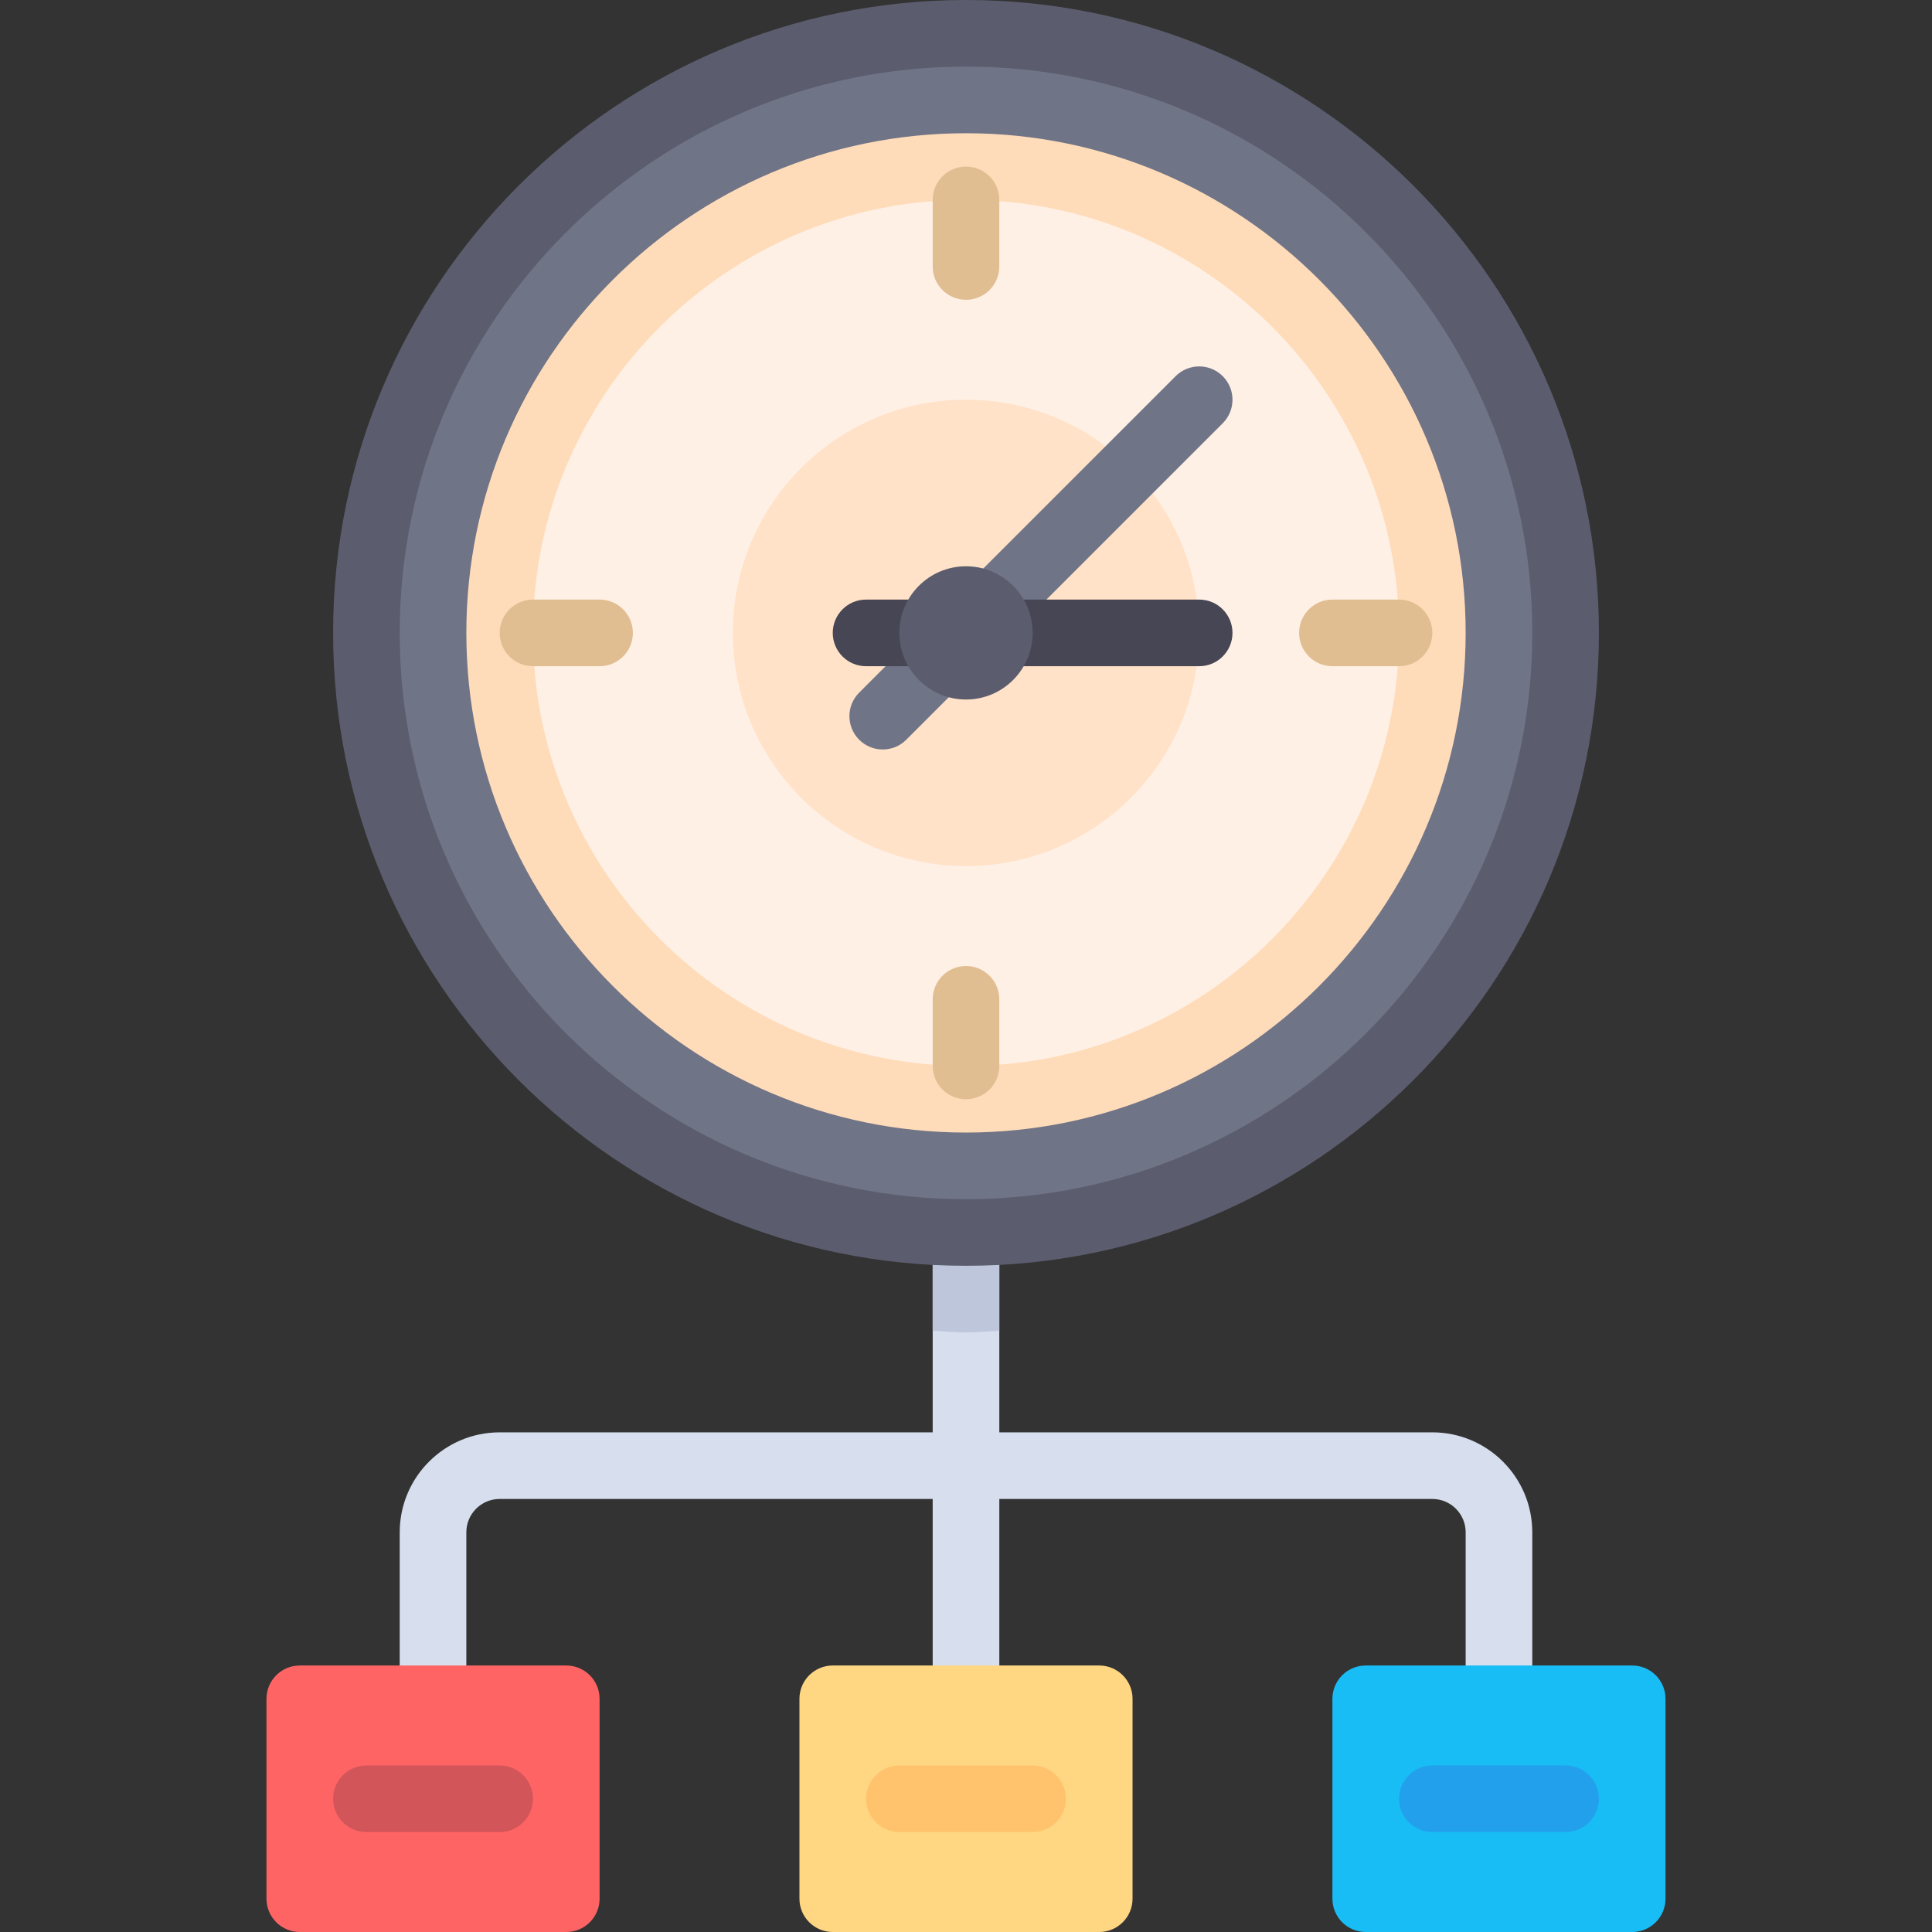 <?xml version="1.0" encoding="iso-8859-1"?>
<!-- Generator: Adobe Illustrator 19.0.0, SVG Export Plug-In . SVG Version: 6.00 Build 0)  -->
<svg version="1.1" id="Layer_1" xmlns="http://www.w3.org/2000/svg" xmlns:xlink="http://www.w3.org/1999/xlink" x="0px" y="0px"
	 viewBox="0 0 512 512" style="enable-background:new 0 0 512 512;" xml:space="preserve">
<rect x="0" y="0" width="512" height="512" fill="#333333" stroke="none"/>
<path style="fill:#D7DEED;" d="M379.586,379.586H264.828v-52.966h-17.655v52.966H132.414c-14.603,0-26.483,11.88-26.483,26.483
	v44.138h17.655v-44.138c0-4.871,3.961-8.828,8.828-8.828h114.759v52.966h17.655v-52.966h114.759c4.866,0,8.828,3.957,8.828,8.828
	v44.138h17.655v-44.138C406.069,391.466,394.189,379.586,379.586,379.586z"/>
<path style="fill:#BDC6DB;" d="M264.828,326.621h-17.655v26.036c2.945,0.139,5.848,0.447,8.828,0.447s5.882-0.308,8.828-0.447
	V326.621z"/>
<path style="fill:#FF6464;" d="M150.069,512H79.448c-4.875,0-8.828-3.953-8.828-8.828v-52.966c0-4.875,3.953-8.828,8.828-8.828
	h70.621c4.875,0,8.828,3.953,8.828,8.828v52.966C158.897,508.047,154.944,512,150.069,512z"/>
<path style="fill:#FFD782;" d="M291.31,512H220.69c-4.875,0-8.828-3.953-8.828-8.828v-52.966c0-4.875,3.953-8.828,8.828-8.828
	h70.621c4.875,0,8.828,3.953,8.828,8.828v52.966C300.138,508.047,296.185,512,291.31,512z"/>
<path style="fill:#18BDF6;" d="M432.552,512h-70.621c-4.875,0-8.828-3.953-8.828-8.828v-52.966c0-4.875,3.953-8.828,8.828-8.828
	h70.621c4.875,0,8.828,3.953,8.828,8.828v52.966C441.379,508.047,437.427,512,432.552,512z"/>
<circle style="fill:#707487;" cx="256" cy="167.724" r="158.897"/>
<circle style="fill:#FFF0E6;" cx="256" cy="167.724" r="123.586"/>
<circle style="fill:#FFE2C7;" cx="256" cy="167.724" r="61.793"/>
<path style="fill:#707487;" d="M233.931,198.621c-2.259,0-4.518-0.862-6.241-2.586c-3.448-3.448-3.448-9.035,0-12.483l83.862-83.862
	c3.448-3.448,9.035-3.448,12.483,0c3.448,3.448,3.448,9.035,0,12.483l-83.862,83.862
	C238.449,197.759,236.19,198.621,233.931,198.621z"/>
<path style="fill:#464655;" d="M317.793,176.552h-88.276c-4.875,0-8.828-3.948-8.828-8.828s3.953-8.828,8.828-8.828h88.276
	c4.875,0,8.828,3.948,8.828,8.828S322.668,176.552,317.793,176.552z"/>
<g>
	<path style="fill:#5B5D6E;" d="M256,335.448c-92.483,0-167.724-75.242-167.724-167.724S163.518,0,256,0
		s167.724,75.242,167.724,167.724S348.483,335.448,256,335.448z M256,17.655c-82.75,0-150.069,67.319-150.069,150.069
		S173.25,317.793,256,317.793s150.069-67.319,150.069-150.069S338.75,17.655,256,17.655z"/>
	<circle style="fill:#5B5D6E;" cx="256" cy="167.724" r="17.655"/>
</g>
<path style="fill:#FFDCB9;" d="M256,300.138c-73.013,0-132.414-59.396-132.414-132.414S182.987,35.31,256,35.31
	s132.414,59.396,132.414,132.414S329.013,300.138,256,300.138z M256,52.966c-63.281,0-114.759,51.482-114.759,114.759
	S192.719,282.483,256,282.483S370.759,231,370.759,167.724S319.281,52.966,256,52.966z"/>
<g>
	<path style="fill:#E1BE91;" d="M158.897,158.897h-17.655c-4.875,0-8.828,3.953-8.828,8.828l0,0c0,4.875,3.953,8.828,8.828,8.828
		h17.655c4.875,0,8.828-3.948,8.828-8.828S163.772,158.897,158.897,158.897z"/>
	<path style="fill:#E1BE91;" d="M370.759,158.897h-17.655c-4.875,0-8.828,3.953-8.828,8.828l0,0c0,4.875,3.953,8.828,8.828,8.828
		h17.655c4.875,0,8.828-3.948,8.828-8.828S375.634,158.897,370.759,158.897z"/>
	<path style="fill:#E1BE91;" d="M264.828,70.621V52.966c0-4.875-3.953-8.828-8.828-8.828l0,0c-4.875,0-8.828,3.953-8.828,8.828
		v17.655c0,4.875,3.948,8.828,8.828,8.828C260.879,79.448,264.828,75.496,264.828,70.621z"/>
	<path style="fill:#E1BE91;" d="M264.828,282.483v-17.655c0-4.875-3.953-8.828-8.828-8.828l0,0c-4.875,0-8.828,3.953-8.828,8.828
		v17.655c0,4.875,3.948,8.828,8.828,8.828C260.879,291.31,264.828,287.358,264.828,282.483z"/>
</g>
<path style="fill:#D2555A;" d="M132.414,485.517h-35.31c-4.875,0-8.828-3.953-8.828-8.828l0,0c0-4.875,3.953-8.828,8.828-8.828
	h35.31c4.875,0,8.828,3.953,8.828,8.828l0,0C141.241,481.565,137.289,485.517,132.414,485.517z"/>
<path style="fill:#FFC36E;" d="M273.655,485.517h-35.31c-4.875,0-8.828-3.953-8.828-8.828l0,0c0-4.875,3.953-8.828,8.828-8.828
	h35.31c4.875,0,8.828,3.953,8.828,8.828l0,0C282.483,481.565,278.53,485.517,273.655,485.517z"/>
<path style="fill:#23A0EB;" d="M414.897,485.517h-35.31c-4.875,0-8.828-3.953-8.828-8.828l0,0c0-4.875,3.953-8.828,8.828-8.828
	h35.31c4.875,0,8.828,3.953,8.828,8.828l0,0C423.724,481.565,419.772,485.517,414.897,485.517z"/>
<g>
</g>
<g>
</g>
<g>
</g>
<g>
</g>
<g>
</g>
<g>
</g>
<g>
</g>
<g>
</g>
<g>
</g>
<g>
</g>
<g>
</g>
<g>
</g>
<g>
</g>
<g>
</g>
<g>
</g>
</svg>
